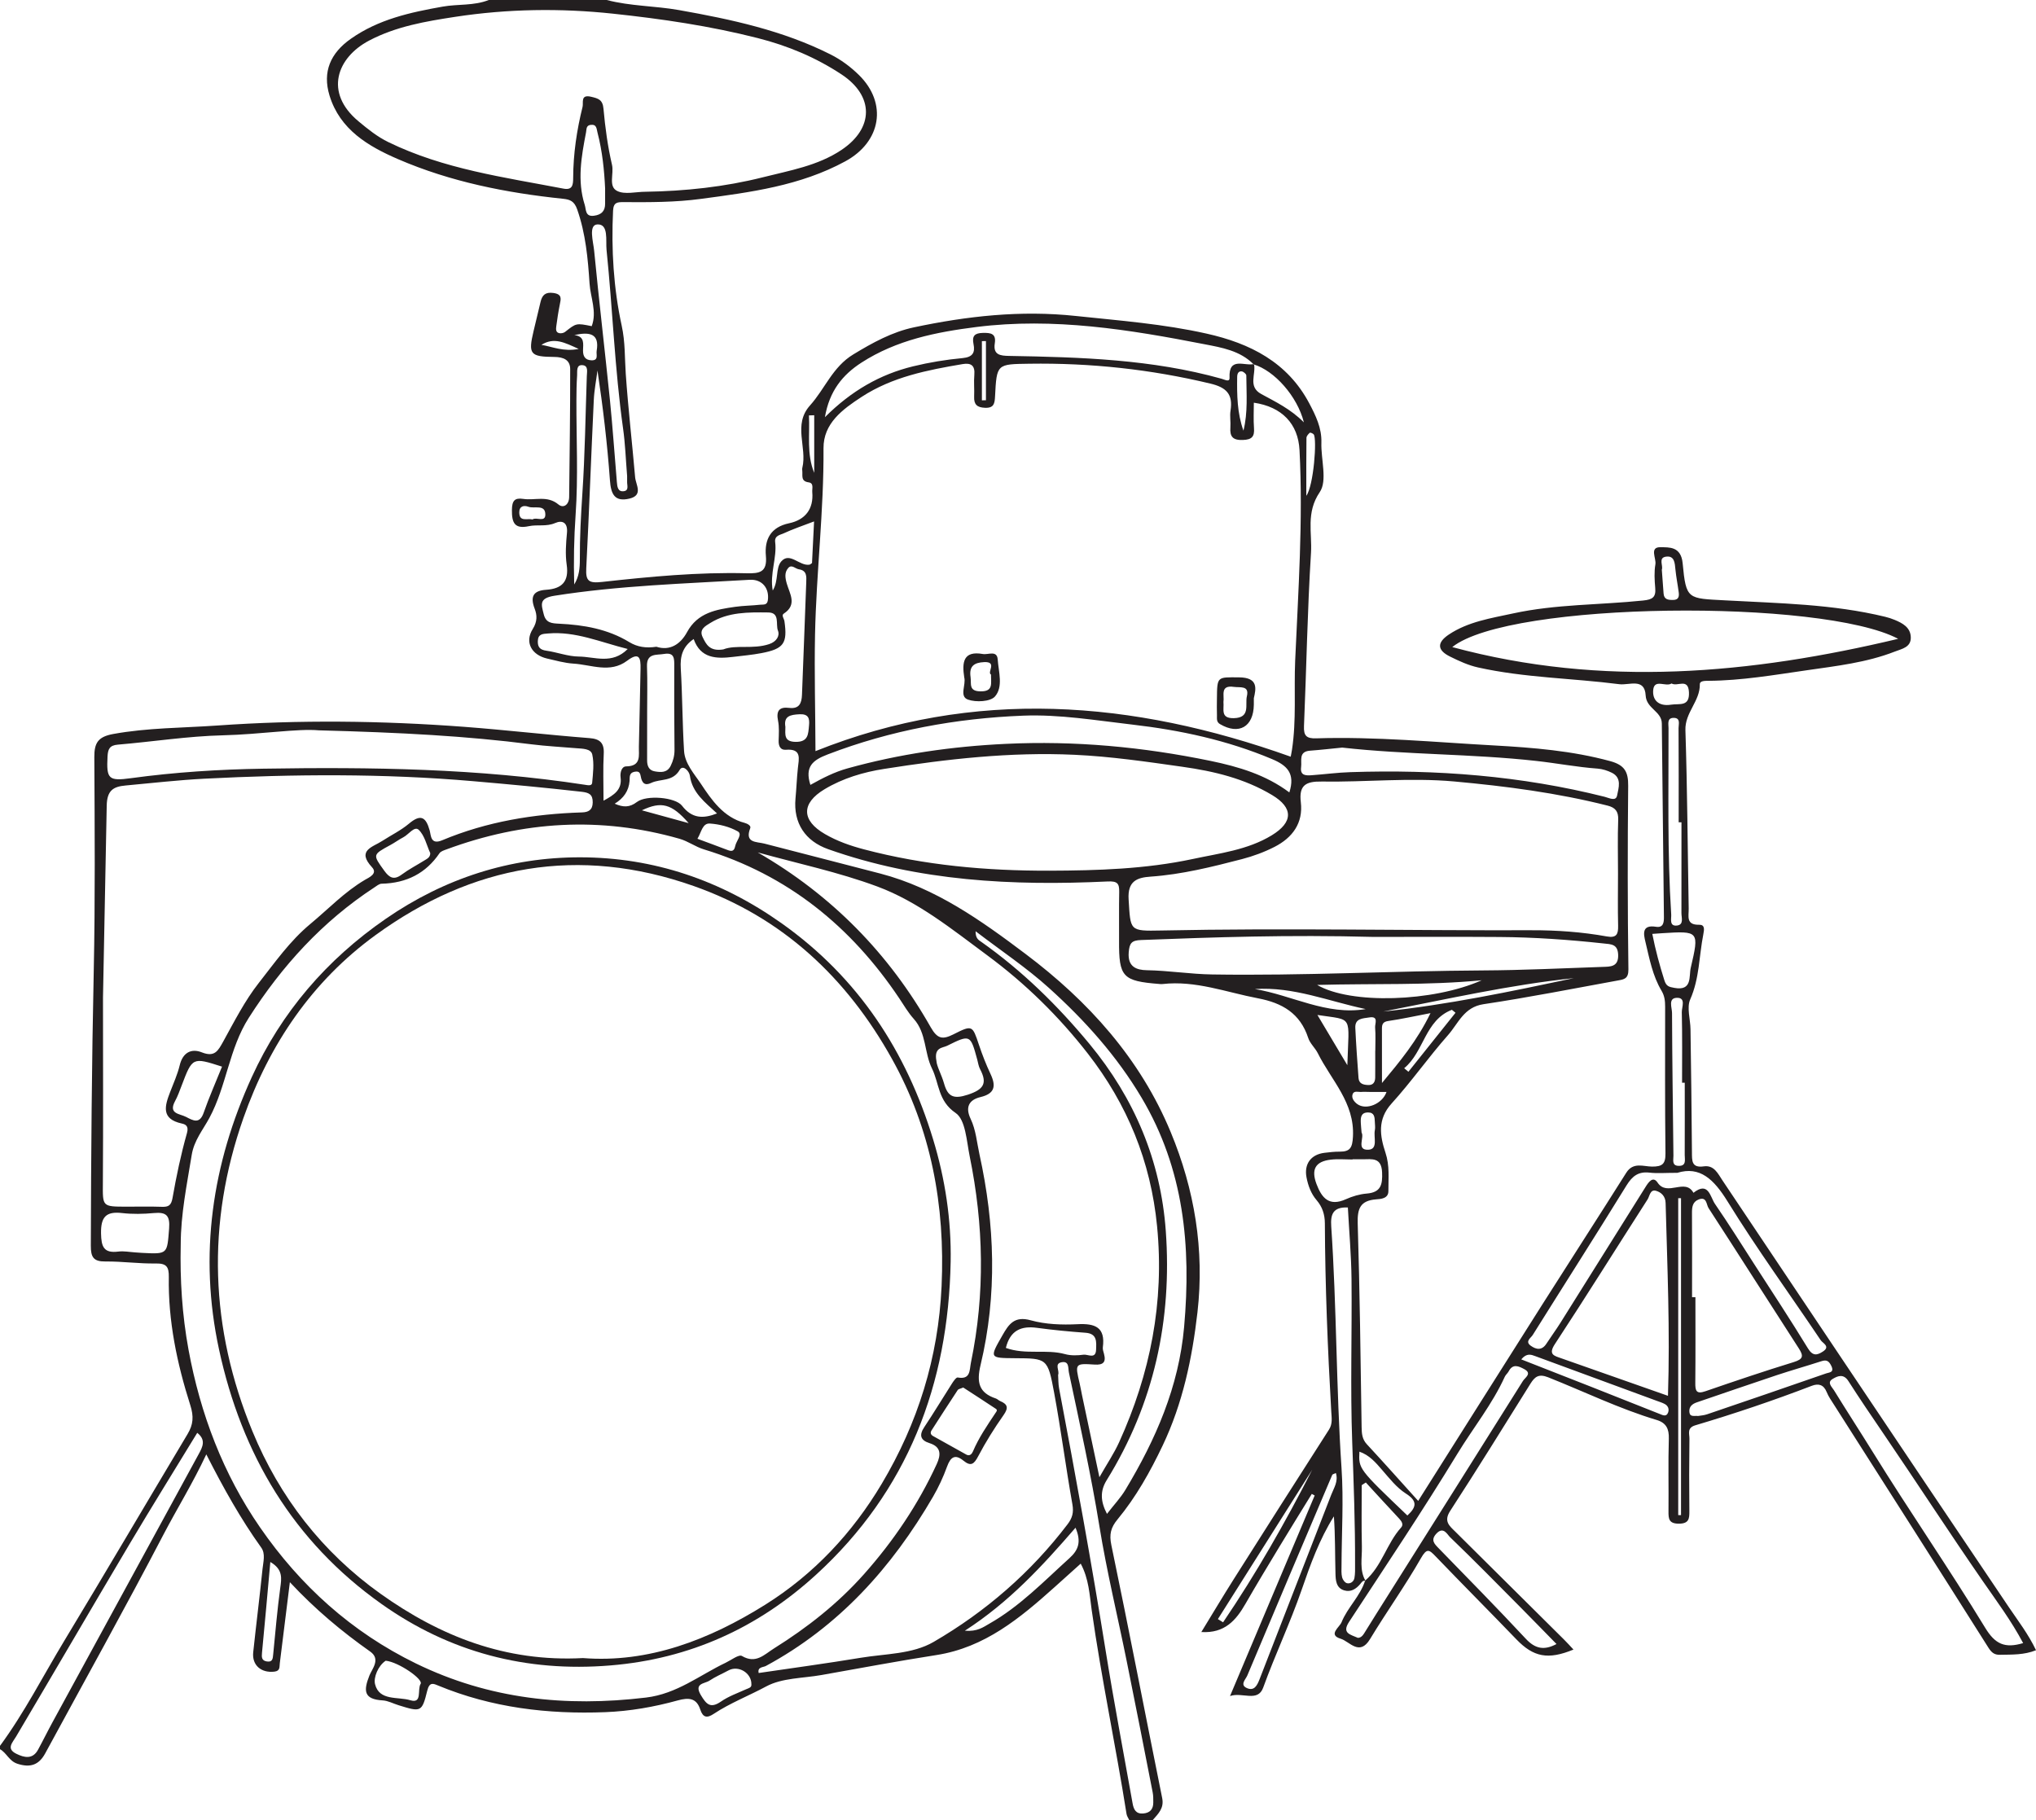 <?xml version="1.0" encoding="UTF-8"?>
<svg xmlns="http://www.w3.org/2000/svg" xmlns:xlink="http://www.w3.org/1999/xlink" width="215.682pt" height="192.82pt" viewBox="0 0 215.682 192.82" version="1.1">
<g id="surface1">
<path style=" stroke:none;fill-rule:evenodd;fill:rgb(13.73%,12.16%,12.549%);fill-opacity:1;" d="M 57.352 36.535 C 58.52 36.73 59.68 37.285 61.305 36.969 C 59.82 36.297 58.703 35.695 57.352 36.535 M 56.422 55.031 C 56.789 54.738 57.77 55.387 57.77 54.516 C 57.77 53.387 56.602 53.922 55.973 53.688 C 55.492 53.512 54.996 53.617 55.008 54.309 C 55.027 55.309 55.809 54.902 56.422 55.031 M 86.254 43.992 C 86.066 43.996 85.879 44.004 85.695 44.012 C 85.801 46.043 85.434 48.105 86.254 50.098 Z M 72.953 87.207 C 71.148 85.145 70.066 84.867 67.996 85.848 C 69.656 86.305 71.145 86.711 72.953 87.207 M 60.84 35.5 C 61.977 35.637 61.77 36.445 61.762 37.121 C 61.754 37.75 61.992 38.145 62.645 38.172 C 63.445 38.207 63.141 37.57 63.207 37.172 C 63.527 35.316 62.449 35.145 60.84 35.5 M 104.016 42.41 C 104.156 42.406 104.301 42.406 104.445 42.406 L 104.445 36.137 C 104.301 36.137 104.156 36.137 104.016 36.141 Z M 138.383 52.527 C 139.164 51.461 139.531 46.492 139.168 46.023 C 139.082 45.914 138.801 45.805 138.75 45.848 C 138.59 45.988 138.402 46.203 138.398 46.391 C 138.375 48.273 138.383 50.156 138.383 52.527 M 146.879 115.684 C 146.27 115.684 145.684 115.684 145.094 115.684 C 144.801 115.684 144.504 115.66 144.215 115.684 C 143.887 115.707 143.43 115.523 143.289 115.922 C 143.137 116.344 143.465 116.734 143.773 116.965 C 144.719 117.66 146.441 116.957 146.879 115.684 M 144.238 119.992 C 144.562 120.5 143.652 121.859 144.941 121.809 C 146.027 121.77 145.484 120.477 145.645 119.734 C 145.703 119.453 145.648 119.145 145.641 118.852 C 145.625 118.359 145.598 117.859 144.926 117.859 C 144.156 117.859 144.129 118.406 144.156 118.973 C 144.168 119.266 144.203 119.559 144.238 119.992 M 131.723 45.625 C 132.207 43.691 132.039 41.727 132.027 39.777 C 132.027 39.625 131.73 39.371 131.547 39.348 C 131.176 39.297 131.062 39.613 131.059 39.93 C 131.031 41.848 131.055 43.762 131.723 45.625 M 148.75 113.172 L 149.199 113.547 C 150.863 111.465 152.527 109.379 154.188 107.297 C 154.062 107.191 153.934 107.086 153.805 106.984 C 150.949 108.082 150.852 111.453 148.75 113.172 M 176.043 60.355 C 176.109 61.238 176.172 62.055 176.23 62.875 C 176.277 63.52 176.715 63.566 177.23 63.562 C 177.836 63.562 177.891 63.184 177.832 62.742 C 177.727 61.934 177.562 61.133 177.484 60.324 C 177.418 59.648 177.387 58.863 176.508 58.973 C 175.625 59.078 176.215 59.93 176.043 60.355 M 83.199 77.004 C 83.188 77.828 83.027 78.578 84.277 78.598 C 85.641 78.617 85.617 77.762 85.703 76.859 C 85.777 76.105 85.648 75.625 84.691 75.672 C 83.734 75.723 83.004 75.852 83.199 77.004 M 177.074 72.41 C 176.465 72.809 175.262 71.887 175.133 73.078 C 175.02 74.172 175.711 74.867 177.031 74.656 C 177.918 74.516 178.992 74.906 178.918 73.34 C 178.844 71.785 177.691 72.785 177.074 72.41 M 139.559 107.531 C 140.617 109.309 141.605 110.969 142.73 112.852 C 142.887 107.449 143.43 108.121 139.559 107.531 M 73.883 88.863 C 74.969 89.266 76 89.641 77.027 90.035 C 77.48 90.215 77.766 90.234 77.887 89.625 C 77.992 89.094 78.691 88.387 78.156 88.082 C 77.289 87.59 76.215 87.32 75.207 87.25 C 74.406 87.195 74.309 88.156 73.883 88.863 M 144.672 106.906 C 140.766 106.086 137.016 104.512 132.934 104.785 C 136.863 105.43 140.512 107.602 144.672 106.906 M 146.535 107.168 C 153.348 106.453 160.035 105.047 166.727 103.629 C 159.914 104.34 153.242 105.867 146.535 107.168 M 139.008 155.711 C 135.68 160.984 132.348 166.262 129.016 171.535 C 129.199 171.648 129.383 171.762 129.566 171.875 C 133.07 166.711 136.164 161.289 139.008 155.711 M 149.09 160.559 C 150.125 159.613 150.121 158.992 148.914 158.223 C 147.945 157.602 147.184 156.621 146.41 155.73 C 145.727 154.941 145.07 154.164 144.008 153.797 C 143.918 155.621 143.918 155.621 149.09 160.559 M 28.637 165.484 C 28.336 168.82 28.059 171.969 27.754 175.109 C 27.707 175.578 27.719 175.938 28.273 176.023 C 28.891 176.117 28.898 175.703 28.941 175.262 C 29.172 172.918 29.371 170.566 29.688 168.234 C 29.828 167.207 29.996 166.277 28.637 165.484 M 145.684 111.328 L 145.691 111.328 C 145.691 110.5 145.738 109.668 145.672 108.844 C 145.641 108.441 146.078 107.625 145.047 107.793 C 144.371 107.902 143.523 107.875 143.574 108.902 C 143.656 110.672 143.785 112.441 143.914 114.211 C 143.961 114.828 144.441 114.934 144.938 114.953 C 145.469 114.977 145.672 114.641 145.68 114.168 C 145.691 113.223 145.684 112.273 145.684 111.328 M 79.598 178.441 C 79.617 177.227 78.211 176.402 77.168 176.973 C 76.496 177.336 75.785 177.633 75.156 178.055 C 74.656 178.391 73.492 178.312 74.238 179.578 C 74.824 180.559 75.254 181.047 76.383 180.266 C 77.188 179.707 78.152 179.371 79.055 178.961 C 79.328 178.84 79.629 178.797 79.598 178.441 M 40.859 175.945 C 40.055 176.473 39.551 177.719 39.73 178.43 C 40.18 180.234 42.164 179.73 43.473 180.133 C 44.77 180.523 44.18 178.988 44.559 178.395 C 44.863 177.914 42.227 176.082 40.859 175.945 M 86.238 55.242 C 85.051 55.695 84.004 56.047 83.008 56.508 C 82.645 56.676 82.031 56.742 82.117 57.43 C 82.324 59.113 81.527 60.766 81.859 62.562 C 82.504 61.531 82.137 60.207 82.758 59.484 C 83.66 58.438 84.691 59.992 85.742 59.824 C 85.832 59.812 85.914 59.723 86.02 59.652 C 86.055 58.957 86.09 58.246 86.125 57.539 C 86.16 56.844 86.191 56.148 86.238 55.242 M 177.781 160.52 L 178.078 160.52 L 178.078 126.941 L 177.781 126.941 Z M 66.496 68.758 C 63.57 68.023 60.957 66.863 58.062 67.113 C 57.492 67.16 57.004 67.152 56.973 67.91 C 56.949 68.562 57.207 68.844 57.875 68.938 C 59.035 69.102 60.176 69.551 61.328 69.559 C 62.996 69.574 64.836 70.43 66.496 68.758 M 161.152 144.02 C 163.73 145.027 166.172 145.98 168.613 146.945 C 171.02 147.895 173.422 148.855 175.828 149.805 C 176.145 149.934 176.531 150.137 176.711 149.645 C 176.84 149.281 176.707 148.93 176.344 148.742 C 176.086 148.605 175.801 148.52 175.527 148.418 C 171.227 146.832 166.93 145.25 162.629 143.672 C 162.195 143.512 161.734 143.324 161.152 144.02 M 45.578 90.383 C 45.195 89.547 44.984 88.512 44.355 87.914 C 43.902 87.48 43.285 88.418 42.723 88.707 C 42.254 88.949 41.824 89.273 41.359 89.523 C 39.453 90.559 39.473 90.539 40.715 92.258 C 41.25 92.996 41.73 93.27 42.555 92.656 C 43.312 92.094 44.156 91.66 44.957 91.16 C 45.246 90.98 45.586 90.832 45.578 90.383 M 60.828 61.922 C 61.348 61.094 61.43 60.184 61.426 59.25 C 61.414 56.934 61.539 54.625 61.691 52.312 C 61.969 48.164 62.02 44.004 62.164 39.848 C 62.176 39.391 62.348 38.738 61.707 38.688 C 61.023 38.629 61.164 39.328 61.137 39.754 C 61.078 40.645 61.062 41.539 61.062 42.43 C 61.051 46.465 61.258 50.516 60.977 54.531 C 60.805 57 60.758 59.445 60.828 61.922 M 102.211 172.766 C 103.527 172.879 104.168 172.387 104.801 172.023 C 108.027 170.195 110.582 167.531 113.301 165.07 C 114.25 164.211 114.566 163.336 113.934 161.855 C 110.422 165.91 106.918 169.727 102.211 172.766 M 151.539 107.336 C 149.812 107.664 148.449 107.969 147.07 108.168 C 146.512 108.246 146.395 108.5 146.395 108.969 C 146.402 110.891 146.398 112.816 146.398 114.738 C 148.281 112.473 150.105 110.293 151.539 107.336 M 64.102 19.965 C 64.016 18.09 63.816 16.039 63.293 14.035 C 63.191 13.656 63.223 13.156 62.586 13.227 C 62.074 13.285 62.145 13.691 62.082 14.02 C 61.59 16.578 61.125 19.137 61.945 21.711 C 62.102 22.211 61.98 22.988 62.934 22.855 C 63.703 22.75 64.109 22.367 64.102 21.578 C 64.098 21.105 64.102 20.629 64.102 19.965 M 178.473 114.711 L 178.188 114.711 C 178.188 112.219 178.219 109.727 178.16 107.234 C 178.148 106.703 178.641 105.668 177.613 105.715 C 176.688 105.754 177.125 106.766 177.125 107.316 C 177.145 112.359 177.215 117.398 177.273 122.441 C 177.281 122.887 177.078 123.496 177.816 123.516 C 178.684 123.543 178.465 122.848 178.469 122.352 C 178.48 119.805 178.473 117.258 178.473 114.711 M 139.531 104.348 C 143.059 106.422 151.789 106.16 156.961 103.855 C 151.242 104.41 145.5 104.184 139.531 104.348 M 23.52 113.004 C 20.383 111.996 20.387 111.996 19.234 115.031 C 19.023 115.578 18.828 116.141 18.547 116.652 C 17.809 118.016 19.02 117.977 19.703 118.328 C 20.461 118.719 21.145 119.129 21.578 117.883 C 22.137 116.281 22.828 114.723 23.52 113.004 M 175.035 98.941 C 175.379 100.688 175.812 102.262 176.305 103.828 C 176.512 104.5 176.797 104.555 177.371 104.66 C 179.301 105.016 178.898 103.43 179.109 102.531 C 180.02 98.633 179.98 98.625 176.102 98.867 C 175.809 98.887 175.516 98.906 175.035 98.941 M 106.555 142.805 C 108.664 143.566 110.809 142.906 112.836 143.465 C 113.449 143.633 114.148 143.609 114.789 143.523 C 115.246 143.461 116.082 144.035 116.113 142.984 C 116.141 142.176 116.25 141.289 114.996 141.199 C 113.285 141.074 111.57 140.91 109.871 140.68 C 108.18 140.445 107.012 140.941 106.555 142.805 M 99.199 112.395 C 99.227 112.961 99.738 113.84 100.008 114.793 C 100.406 116.195 101.02 116.473 102.531 115.977 C 104.207 115.422 104.617 114.781 103.824 113.27 C 103.664 112.969 103.617 112.605 103.527 112.27 C 102.801 109.602 102.785 109.578 100.328 110.797 C 99.863 111.031 98.922 110.941 99.199 112.395 M 179.879 150.016 C 180.141 149.969 180.5 149.953 180.832 149.84 C 185.047 148.406 189.258 146.965 193.465 145.5 C 193.762 145.395 194.344 145.422 194 144.711 C 193.73 144.152 193.469 144.039 192.918 144.223 C 191.359 144.727 189.777 145.176 188.223 145.691 C 185.391 146.637 182.57 147.609 179.746 148.574 C 179.258 148.742 178.902 149.035 178.965 149.609 C 179.027 150.156 179.465 149.969 179.879 150.016 M 65.117 85.148 C 66.023 85.543 66.688 85.566 67.48 84.961 C 68.484 84.199 71.555 84.457 72.25 85.363 C 73.297 86.723 74.477 86.758 75.957 86.18 C 74.684 84.996 73.336 84 73.082 82.184 C 73.012 81.684 72.34 80.98 72.004 81.562 C 71.258 82.848 69.98 82.477 68.996 82.941 C 68.395 83.227 68.105 83.055 67.934 82.504 C 67.816 82.129 67.898 81.633 67.223 81.762 C 66.613 81.879 66.723 82.367 66.695 82.734 C 66.605 83.805 66.059 84.574 65.117 85.148 M 178.125 87.117 L 177.828 87.117 C 177.828 83.793 177.84 80.469 177.816 77.141 C 177.812 76.734 178.062 76.059 177.305 76.055 C 176.574 76.051 176.754 76.703 176.754 77.133 C 176.77 83.723 176.617 90.312 177.039 96.895 C 177.066 97.328 176.809 98.16 177.656 98.055 C 178.402 97.965 178.117 97.223 178.121 96.727 C 178.129 93.523 178.125 90.32 178.125 87.117 M 141.516 156.059 C 141.32 156.156 141.164 156.18 141.129 156.258 C 138.117 163.34 135.109 170.422 132.129 177.52 C 131.961 177.914 131.32 178.496 132.074 178.836 C 132.863 179.195 133.176 178.566 133.434 177.898 C 135.953 171.387 138.5 164.883 141.02 158.371 C 141.297 157.652 141.793 156.949 141.516 156.059 M 76.625 68.801 C 77.938 68.277 79.77 68.816 81.488 68.238 C 82.262 67.98 82.629 67.363 82.41 66.809 C 82.152 66.152 82.652 64.902 81.387 64.887 C 79.281 64.863 77.133 64.828 75.246 66 C 74.742 66.316 74.02 66.672 74.438 67.512 C 74.801 68.242 75.16 69.039 76.625 68.801 M 143.285 122.82 L 143.285 122.844 C 142.516 122.844 141.738 122.77 140.98 122.859 C 139.336 123.047 138.883 123.898 139.461 125.438 C 140.023 126.938 140.809 127.848 142.578 127.051 C 143.262 126.742 144.027 126.516 144.77 126.453 C 146.277 126.332 146.469 125.523 146.41 124.199 C 146.34 122.602 145.348 122.812 144.352 122.82 C 143.996 122.824 143.645 122.82 143.285 122.82 M 102.039 147 C 101.758 147.125 101.535 147.148 101.453 147.27 C 100.516 148.688 99.598 150.117 98.68 151.547 C 98.523 151.789 98.598 152.004 98.836 152.137 C 100.012 152.797 101.191 153.457 102.371 154.109 C 102.73 154.305 102.957 154.027 103.062 153.785 C 103.684 152.316 104.582 151.012 105.457 149.695 C 105.551 149.559 105.703 149.395 105.496 149.258 C 104.336 148.488 103.164 147.73 102.039 147 M 14.301 132.684 C 14.539 132.699 14.777 132.723 15.012 132.734 C 17.797 132.879 17.699 132.871 17.914 130.164 C 18.023 128.77 17.617 128.395 16.305 128.516 C 15.188 128.621 14.039 128.645 12.926 128.516 C 11.211 128.316 10.676 128.953 10.703 130.668 C 10.73 132.074 10.98 132.793 12.531 132.598 C 13.109 132.523 13.711 132.645 14.301 132.684 M 164.887 174.176 C 163.582 172.848 162.355 171.578 161.113 170.328 C 158.621 167.816 156.145 165.293 153.598 162.844 C 153.328 162.586 152.914 161.68 152.172 162.469 C 151.52 163.168 151.945 163.559 152.434 164.062 C 155.523 167.234 158.629 170.395 161.648 173.633 C 162.625 174.676 163.574 174.879 164.887 174.176 M 66.434 50.438 C 66.289 48.66 66.234 47 66 45.363 C 65.121 39.094 64.902 32.766 64.254 26.477 C 64.152 25.484 64.5 23.711 63.277 23.777 C 62.316 23.832 62.848 25.598 62.941 26.566 C 63.453 31.855 64.078 37.137 64.617 42.422 C 64.906 45.305 65.102 48.191 65.348 51.074 C 65.387 51.555 65.445 52.133 66.09 52.039 C 66.66 51.957 66.414 51.398 66.434 51.02 C 66.441 50.785 66.434 50.547 66.434 50.438 M 68.555 75.391 C 68.555 77.109 68.559 78.824 68.551 80.539 C 68.547 81.137 68.734 81.617 69.367 81.723 C 70.012 81.832 70.68 81.887 71.051 81.129 C 71.312 80.598 71.457 80.062 71.453 79.453 C 71.418 76.492 71.418 73.535 71.426 70.574 C 71.43 69.82 71.473 69.094 70.359 69.281 C 69.539 69.422 68.488 69.172 68.539 70.598 C 68.598 72.195 68.555 73.793 68.555 75.391 M 143.848 173.523 C 144.262 173.512 144.449 173.145 144.672 172.785 C 145.414 171.582 146.168 170.391 146.922 169.195 C 151.727 161.566 156.539 153.941 161.332 146.301 C 161.555 145.945 162.34 145.512 161.461 145.047 C 160.902 144.75 160.266 144.434 159.824 145.281 C 159.715 145.488 159.504 145.648 159.41 145.855 C 158.082 148.773 156.066 151.27 154.41 153.984 C 150.73 160.027 146.789 165.91 142.914 171.828 C 142.117 173.043 143.055 173.164 143.848 173.523 M 142.785 127.926 C 141.195 127.855 140.938 128.672 141.023 129.93 C 141.602 138.453 141.543 147.004 142.113 155.531 C 142.344 158.961 142.125 162.422 142.113 165.871 C 142.109 166.285 142.078 166.719 142.176 167.113 C 142.234 167.359 142.48 167.688 142.699 167.734 C 143.055 167.812 143.414 167.562 143.48 167.184 C 143.566 166.723 143.547 166.238 143.547 165.766 C 143.562 161.438 143.402 157.117 143.246 152.793 C 143.035 147.039 143.23 141.273 143.172 135.512 C 143.145 132.977 142.918 130.441 142.785 127.926 M 214.32 174.078 C 213.051 171.684 211.488 169.598 210.035 167.496 C 206.473 162.344 203.066 157.086 199.539 151.91 C 198.277 150.055 197.012 148.203 195.805 146.312 C 195.285 145.504 194.66 145.781 194.137 146.094 C 193.504 146.465 194.062 146.934 194.277 147.285 C 195.633 149.488 197.043 151.656 198.406 153.855 C 202.277 160.113 206.473 166.168 210.297 172.453 C 211.348 174.18 212.367 174.664 214.32 174.078 M 20.895 151.801 C 18.492 155.742 16.07 159.637 13.727 163.578 C 9.699 170.363 5.73 177.18 1.711 183.969 C 1.312 184.641 0.629 185.266 1.742 185.809 C 2.559 186.211 3.457 186.43 4.031 185.371 C 4.566 184.391 5.055 183.387 5.59 182.41 C 10.742 172.949 15.898 163.488 21.059 154.035 C 21.473 153.277 21.84 152.547 20.895 151.801 M 177.688 124.254 C 176.398 124.254 175.559 124.332 174.734 124.234 C 173.566 124.102 172.926 124.59 172.316 125.57 C 169.039 130.887 165.676 136.145 162.367 141.438 C 162.176 141.75 161.516 142.113 162.16 142.574 C 162.75 142.996 163.348 143.09 163.824 142.348 C 164.301 141.613 164.824 140.906 165.293 140.16 C 168.301 135.371 171.305 130.578 174.301 125.781 C 174.629 125.25 175.102 124.555 175.594 125.289 C 176.617 126.82 178.508 124.766 179.395 126.371 C 180.996 125.113 181.168 126.816 181.676 127.551 C 183.113 129.641 184.461 131.797 185.836 133.934 C 187.746 136.898 189.688 139.848 191.527 142.859 C 192.031 143.684 192.484 143.59 193.098 143.195 C 193.941 142.652 193.09 142.309 192.875 141.988 C 189.582 137.086 186.105 132.301 183.004 127.281 C 181.555 124.938 180.078 123.523 177.688 124.254 M 142.184 79.203 C 141.023 79.316 139.902 79.449 138.777 79.531 C 137.535 79.625 137.926 80.582 137.832 81.27 C 137.707 82.199 138.367 82.172 138.977 82.129 C 140.336 82.031 141.691 81.848 143.055 81.805 C 152.145 81.504 161.145 82.188 169.992 84.418 C 170.488 84.543 171.184 84.945 171.312 84.254 C 171.461 83.473 171.836 82.418 170.762 81.875 C 170.297 81.641 169.758 81.469 169.242 81.43 C 167.059 81.273 164.91 80.855 162.738 80.617 C 155.895 79.855 148.996 79.969 142.184 79.203 M 112.09 145.664 C 112.121 146.129 112.105 146.609 112.191 147.074 C 113.945 156.328 115.637 165.598 117.129 174.898 C 117.996 180.297 119.023 185.672 119.98 191.055 C 120.094 191.699 120.324 192.195 121.113 192.129 C 121.832 192.066 122.172 191.672 122.172 190.969 C 122.168 190.609 122.18 190.246 122.109 189.898 C 121.207 185.285 120.305 180.668 119.371 176.059 C 118.406 171.273 117.246 166.516 116.465 161.699 C 115.578 156.234 114.383 150.844 113.238 145.434 C 113.133 144.945 113.289 144.184 112.477 144.32 C 111.633 144.465 112.277 145.211 112.09 145.664 M 69.535 68.52 C 70.969 68.984 72.086 68.254 72.781 66.973 C 73.906 64.895 75.875 64.578 77.883 64.289 C 78.762 64.164 79.66 64.164 80.543 64.066 C 80.848 64.031 81.262 64.145 81.34 63.602 C 81.52 62.328 80.738 61.348 79.414 61.426 C 72.508 61.836 65.59 62.035 58.73 63.117 C 57.078 63.379 57.336 64.031 57.605 65.094 C 57.836 66.012 58.469 66.039 59.227 66.078 C 61.84 66.203 64.383 66.637 66.668 68.031 C 67.508 68.543 68.426 68.688 69.535 68.52 M 103.348 98.66 C 103.336 99.43 103.68 99.598 103.934 99.773 C 108.277 102.836 112.035 106.52 115.414 110.602 C 120.172 116.355 122.961 122.973 123.496 130.402 C 124.176 139.824 122.254 148.711 117.234 156.82 C 116.516 157.98 116.582 159.07 117.266 160.387 C 118.016 159.418 118.711 158.684 119.219 157.84 C 122.43 152.504 124.875 146.93 125.438 140.59 C 126.199 132.035 125.426 123.863 120.938 116.305 C 118.309 111.871 114.914 108.094 111.133 104.68 C 108.762 102.535 106.07 100.742 103.348 98.66 M 85.848 83.156 C 87.164 82.422 88.41 81.785 89.781 81.406 C 95.27 79.879 100.844 79.078 106.539 78.809 C 113.867 78.457 121.074 79.133 128.238 80.613 C 131.215 81.23 134.094 82.086 136.586 83.953 C 137.23 81.934 136.344 81.094 134.762 80.426 C 129.996 78.418 125.02 77.352 119.91 76.762 C 116.082 76.32 112.246 75.672 108.406 75.82 C 101.305 76.098 94.367 77.363 87.684 79.926 C 86.098 80.531 85.234 81.219 85.848 83.156 M 179.246 137.43 L 179.602 137.43 C 179.602 140.457 179.621 143.484 179.59 146.512 C 179.582 147.336 179.688 147.734 180.66 147.395 C 183.766 146.324 186.883 145.27 190.023 144.305 C 191.027 143.992 191.078 143.664 190.551 142.848 C 187.352 137.898 184.195 132.922 180.988 127.98 C 180.758 127.625 180.812 126.754 179.965 127.07 C 179.289 127.324 179.234 127.895 179.238 128.531 C 179.258 131.496 179.246 134.465 179.246 137.43 M 176.695 147.879 C 176.922 140.953 176.625 134.199 176.445 127.445 C 176.43 126.738 175.977 126.309 175.418 126.156 C 174.801 125.988 174.758 126.723 174.535 127.07 C 171.258 132.172 168.051 137.32 164.723 142.387 C 163.98 143.512 164.641 143.637 165.367 143.895 C 169.062 145.203 172.766 146.496 176.695 147.879 M 145.531 99.262 C 136.441 99.02 128.664 99.293 120.887 99.59 C 119.891 99.629 119.648 99.898 119.57 100.891 C 119.445 102.441 120.398 102.77 121.488 102.789 C 123.805 102.828 126.086 103.203 128.41 103.238 C 137.984 103.391 147.543 102.863 157.113 102.812 C 161.332 102.789 165.551 102.586 169.77 102.438 C 170.574 102.41 171.469 102.457 171.418 101.152 C 171.375 100.016 170.688 100.039 169.863 99.953 C 166.203 99.555 162.535 99.297 158.855 99.27 C 153.977 99.234 149.102 99.262 145.531 99.262 M 33.773 77.375 C 31.559 77.168 27.598 77.805 23.617 77.902 C 19.898 77.992 16.195 78.578 12.48 78.891 C 11.598 78.965 11.434 79.379 11.391 80.148 C 11.266 82.531 11.496 82.77 13.871 82.445 C 18.52 81.809 23.199 81.512 27.883 81.438 C 39.285 81.254 50.668 81.406 61.977 83.145 C 62.254 83.188 62.699 83.293 62.73 82.938 C 62.82 81.941 62.953 80.895 62.742 79.941 C 62.605 79.309 61.703 79.32 61.059 79.27 C 59.469 79.133 57.871 79.055 56.289 78.855 C 49.402 77.973 42.484 77.605 33.773 77.375 M 201.082 67.68 C 193.055 63.43 159.93 63.691 153.844 68.555 C 169.797 72.863 185.469 71.402 201.082 67.68 M 111.16 92.246 C 116.254 92.23 121.355 92.074 126.348 91.008 C 129.191 90.395 132.164 90.059 134.73 88.492 C 137 87.105 137.012 85.582 134.762 84.234 C 131.832 82.477 128.609 81.707 125.242 81.234 C 121.441 80.695 117.656 80.141 113.812 79.965 C 107.031 79.652 100.336 80.41 93.664 81.461 C 91.457 81.805 89.285 82.453 87.352 83.613 C 84.852 85.109 84.895 86.926 87.395 88.367 C 88.676 89.113 90.066 89.598 91.496 89.977 C 97.941 91.684 104.52 92.262 111.16 92.246 M 171.402 92.555 C 171.402 90.652 171.352 88.746 171.422 86.848 C 171.457 85.957 171.109 85.559 170.305 85.352 C 164.965 84 159.539 83.293 154.059 82.793 C 149.355 82.367 144.684 82.875 140 82.801 C 138.332 82.773 137.586 83.195 137.801 84.984 C 138.066 87.203 136.914 88.75 135.023 89.719 C 133.938 90.273 132.762 90.707 131.578 91.016 C 128.391 91.844 125.195 92.645 121.883 92.875 C 120.461 92.973 119.434 93.336 119.559 95.289 C 119.77 98.629 119.613 98.652 123.035 98.582 C 136.109 98.309 149.188 98.594 162.262 98.555 C 164.934 98.547 167.59 98.738 170.219 99.211 C 171.238 99.395 171.438 98.98 171.414 98.082 C 171.367 96.242 171.402 94.398 171.402 92.555 M 68.371 20.316 C 72.582 20.25 76.762 19.805 80.836 18.777 C 83.676 18.059 86.633 17.562 89.137 15.887 C 92.598 13.574 92.598 10.16 89.145 7.883 C 86.422 6.086 83.477 4.852 80.285 4.039 C 75.23 2.75 70.098 2 64.938 1.449 C 59.371 0.855 53.793 0.934 48.242 1.781 C 45.094 2.262 41.961 2.793 39.098 4.301 C 35.703 6.09 34.301 9.793 37.977 12.852 C 38.977 13.684 39.961 14.484 41.152 15.062 C 47.012 17.918 53.395 18.777 59.688 19.984 C 60.656 20.168 60.715 19.582 60.719 18.836 C 60.727 16.289 61.102 13.781 61.715 11.312 C 61.824 10.871 61.469 9.98 62.613 10.25 C 63.379 10.43 63.844 10.555 63.93 11.523 C 64.109 13.516 64.379 15.516 64.832 17.461 C 65.055 18.414 64.414 19.758 65.383 20.234 C 66.195 20.637 67.363 20.316 68.371 20.316 M 10.91 105.691 C 10.91 112.23 10.941 118.77 10.898 125.309 C 10.879 127.84 10.805 127.836 13.406 127.84 C 14.656 127.84 15.906 127.812 17.152 127.855 C 17.863 127.879 18.137 127.703 18.277 126.918 C 18.684 124.602 19.168 122.293 19.809 120.031 C 20.02 119.273 19.629 119.113 19.254 119.031 C 17.031 118.547 17.457 117.16 18.027 115.684 C 18.387 114.75 18.805 113.824 19.039 112.855 C 19.363 111.512 20.262 111.047 21.383 111.492 C 22.75 112.035 23.105 111.316 23.645 110.348 C 24.816 108.227 25.93 106.027 27.414 104.137 C 29.121 101.969 30.703 99.691 32.887 97.879 C 34.797 96.293 36.508 94.48 38.68 93.203 C 39.086 92.969 40.035 92.559 39.414 91.887 C 37.75 90.086 39.477 89.754 40.496 89.09 C 41.441 88.48 42.473 87.977 43.324 87.262 C 44.559 86.223 45.113 86.539 45.516 87.977 C 45.664 88.5 45.598 89.543 46.84 89.023 C 51.574 87.039 56.559 86.23 61.664 86.07 C 62.332 86.047 62.777 85.82 62.789 85.02 C 62.801 84.152 62.391 83.973 61.602 83.883 C 57.781 83.449 53.953 83.094 50.121 82.762 C 40.621 81.938 31.129 82.012 21.629 82.5 C 18.848 82.645 16.078 82.965 13.305 83.219 C 12.012 83.336 11.332 83.723 11.305 85.367 C 11.188 92.145 11.027 98.914 10.91 105.691 M 19.145 131.852 C 19.059 135.586 19.293 139.297 19.969 142.988 C 21.223 149.793 23.637 156.16 27.551 161.824 C 31.805 167.984 37.242 172.91 44.066 176.238 C 51.828 180.023 59.945 180.867 68.43 179.848 C 71.711 179.457 74.105 177.477 76.879 176.156 C 77.457 175.879 78.273 175.25 78.594 175.441 C 80.074 176.316 80.965 175.285 81.988 174.645 C 85.52 172.438 88.777 169.875 91.543 166.758 C 94.66 163.246 97.273 159.379 99.238 155.098 C 99.672 154.148 99.73 153.293 98.473 152.895 C 97.516 152.594 97.332 152.062 97.918 151.188 C 98.934 149.664 99.875 148.094 100.863 146.551 C 101.02 146.309 101.297 145.91 101.453 145.938 C 102.836 146.188 102.691 145.16 102.855 144.359 C 104.367 137.062 104.207 129.77 102.723 122.5 C 102.395 120.891 102.289 118.629 101.234 117.914 C 99.355 116.641 99.5 114.766 98.727 113.199 C 97.898 111.523 98.156 109.449 96.793 107.938 C 96.207 107.285 95.754 106.508 95.266 105.773 C 90.164 98.152 83.422 92.68 74.57 89.988 C 73.656 89.711 72.918 89.133 71.984 88.863 C 63.621 86.477 55.406 86.988 47.301 89.988 C 47.035 90.086 46.699 90.188 46.555 90.398 C 45.133 92.496 43.102 93.566 40.422 93.625 C 40.16 93.633 39.891 93.867 39.645 94.027 C 34.164 97.617 29.867 102.332 26.355 107.832 C 24.262 111.109 24 115.059 22.18 118.441 C 21.508 119.691 20.559 120.816 20.309 122.359 C 19.797 125.512 19.148 128.637 19.145 131.852 M 80.27 90.309 C 88.133 94.852 94.176 101.039 98.586 108.816 C 99.316 110.102 99.863 110.16 101.043 109.562 C 103.008 108.566 103.02 108.648 103.695 110.668 C 104.051 111.73 104.457 112.777 104.934 113.789 C 105.527 115.055 105.395 115.863 103.875 116.227 C 102.633 116.523 102.238 117.309 102.824 118.539 C 103.387 119.723 103.48 121.031 103.758 122.293 C 105.398 129.734 105.652 137.195 103.871 144.637 C 103.441 146.438 103.684 147.566 105.5 148.164 C 105.664 148.223 105.793 148.371 105.957 148.438 C 106.754 148.773 106.848 149.156 106.316 149.914 C 105.332 151.312 104.418 152.773 103.621 154.289 C 103.184 155.117 102.852 155.395 102.062 154.75 C 101.168 154.02 100.691 154.367 100.324 155.383 C 99.926 156.48 99.426 157.559 98.84 158.57 C 94.48 166.07 88.863 172.328 81.125 176.504 C 80.859 176.648 80.211 176.598 80.371 177.246 C 83.98 176.715 87.59 176.227 91.18 175.633 C 93.785 175.199 96.648 175.262 98.902 173.953 C 104.414 170.75 109.207 166.598 113.098 161.48 C 113.594 160.828 113.758 160.238 113.605 159.383 C 112.902 155.438 112.395 151.461 111.664 147.523 C 110.992 143.898 110.906 143.914 107.508 143.895 C 104.805 143.875 104.816 143.875 106.184 141.484 C 106.859 140.297 107.457 139.395 109.191 139.879 C 110.762 140.316 112.492 140.375 114.133 140.293 C 116.016 140.195 117.113 140.609 116.828 142.746 C 116.801 142.969 116.895 143.215 116.953 143.441 C 117.191 144.324 116.859 144.629 115.961 144.57 C 113.871 144.434 113.875 144.457 114.371 146.57 C 114.469 146.973 114.531 147.379 114.617 147.781 C 115.207 150.574 115.801 153.363 116.465 156.504 C 117.289 155.055 118.016 153.977 118.547 152.812 C 121.855 145.531 123.359 137.98 122.574 129.91 C 121.902 123.02 119.406 116.98 115.238 111.621 C 112.176 107.684 108.609 104.184 104.578 101.207 C 100.883 98.477 97.254 95.52 92.93 93.918 C 88.828 92.395 84.496 91.484 80.27 90.309 M 136.73 80.168 C 136.762 79.984 136.824 79.707 136.867 79.422 C 137.344 76.289 137.066 73.125 137.203 69.98 C 137.531 62.559 138.047 55.137 137.664 47.699 C 137.523 44.895 135.793 43.094 132.824 42.664 C 132.824 43.566 132.773 44.461 132.84 45.344 C 132.91 46.25 132.625 46.578 131.668 46.613 C 130.609 46.652 130.266 46.27 130.34 45.281 C 130.383 44.688 130.262 44.078 130.355 43.5 C 130.625 41.773 129.934 41.047 128.211 40.637 C 121.895 39.125 115.516 38.438 109.031 38.535 C 105.602 38.586 105.586 38.535 105.41 41.992 C 105.371 42.742 105.297 43.242 104.348 43.203 C 103.512 43.172 103.16 42.859 103.195 42.023 C 103.23 41.254 103.148 40.473 103.215 39.707 C 103.301 38.723 102.867 38.422 101.973 38.574 C 98.238 39.207 94.535 39.926 91.285 42.043 C 89.254 43.367 87.219 44.852 87.238 47.492 C 87.281 54.09 86.477 60.641 86.34 67.227 C 86.258 71.328 86.375 75.418 86.387 79.578 C 103.238 72.848 119.973 74.184 136.73 80.168 M 132.84 38.562 C 133.082 39.625 132.16 40.953 133.605 41.742 C 135.125 42.574 136.699 43.316 138.125 44.746 C 137.43 41.973 134.996 39.262 132.805 38.605 C 131.375 37.145 129.41 36.82 127.594 36.469 C 119.629 34.914 111.621 33.617 103.461 34.641 C 99.18 35.18 94.969 36.02 91.258 38.418 C 89.262 39.707 87.859 41.422 87.387 44.199 C 90.195 41.398 93.234 39.66 96.734 38.809 C 98.449 38.391 100.211 38.102 101.973 37.938 C 103.055 37.836 103.312 37.344 103.129 36.457 C 102.953 35.586 103.25 35.289 104.117 35.27 C 104.941 35.25 105.547 35.328 105.383 36.371 C 105.188 37.605 105.969 37.691 106.883 37.707 C 114.469 37.84 122.043 38.062 129.414 40.129 C 129.734 40.219 130.273 40.523 130.25 40.031 C 130.148 37.73 131.859 38.828 132.84 38.562 M 0 184.965 C 2.582 181.453 4.555 177.566 6.801 173.848 C 11.199 166.566 15.508 159.23 19.871 151.93 C 20.473 150.926 20.543 150.074 20.156 148.863 C 18.754 144.465 17.805 139.949 17.883 135.293 C 17.898 134.234 17.656 133.84 16.512 133.859 C 14.734 133.891 12.949 133.629 11.172 133.648 C 9.895 133.664 9.617 133.18 9.621 131.973 C 9.648 122.273 9.723 112.578 9.93 102.883 C 10.09 95.328 10.031 87.77 9.992 80.211 C 9.984 78.703 10.387 78.055 11.996 77.762 C 15.645 77.098 19.324 77.125 22.988 76.867 C 31.715 76.25 40.441 76.348 49.18 77.004 C 53.613 77.34 58.02 77.855 62.449 78.199 C 63.543 78.281 64.02 78.703 63.957 79.859 C 63.871 81.445 63.934 83.039 63.934 84.828 C 65.074 84.211 65.906 83.672 65.742 82.359 C 65.676 81.859 65.844 81.203 66.328 81.195 C 67.973 81.176 67.652 80.016 67.68 79.07 C 67.754 76.336 67.789 73.602 67.855 70.867 C 67.883 69.711 67.734 69.027 66.426 70.008 C 64.621 71.359 62.633 70.418 60.727 70.305 C 59.797 70.246 58.875 69.977 57.957 69.77 C 56.316 69.391 55.551 68.047 56.438 66.637 C 56.938 65.836 56.898 65.168 56.645 64.504 C 56.148 63.211 56.477 62.574 57.859 62.484 C 59.527 62.375 60.293 61.613 60.031 59.828 C 59.871 58.723 59.957 57.566 60.062 56.445 C 60.164 55.371 59.574 55.078 58.816 55.41 C 57.875 55.82 56.93 55.551 56.02 55.746 C 54.512 56.07 54.215 55.387 54.23 54.027 C 54.242 53.055 54.512 52.719 55.418 52.855 C 56.656 53.047 57.969 52.457 59.156 53.445 C 59.691 53.891 60.285 53.465 60.293 52.66 C 60.34 48.141 60.41 43.617 60.402 39.098 C 60.398 38.129 59.695 37.824 58.715 37.816 C 56.141 37.797 55.945 37.512 56.523 35.078 C 56.766 34.047 57.012 33.016 57.262 31.988 C 57.434 31.27 57.766 30.918 58.625 31.039 C 59.574 31.172 59.422 31.668 59.297 32.289 C 59.145 33.039 59.031 33.801 58.93 34.562 C 58.895 34.844 58.852 35.203 59.227 35.293 C 59.422 35.344 59.711 35.285 59.867 35.16 C 61.043 34.23 61.035 34.223 62.684 34.555 C 63.258 33.02 62.551 31.527 62.453 30.027 C 62.281 27.387 62.039 24.746 61.148 22.195 C 60.84 21.309 60.391 21.137 59.641 21.059 C 53.633 20.434 47.73 19.266 42.172 16.863 C 39.023 15.504 36.008 13.738 34.906 10.117 C 34.145 7.617 35 5.633 37.16 4.113 C 40.094 2.043 43.465 1.309 46.91 0.699 C 48.527 0.414 50.211 0.625 51.777 0 L 64.273 0 C 66.789 0.66 69.398 0.617 71.941 1.07 C 77.465 2.051 82.93 3.223 87.988 5.77 C 89.094 6.328 90.082 7.059 90.988 7.945 C 94.027 10.926 93.363 15.016 89.547 17.09 C 84.77 19.688 79.523 20.367 74.258 21.07 C 71.535 21.438 68.809 21.43 66.074 21.414 C 65.43 21.41 64.988 21.414 64.945 22.312 C 64.746 26.418 64.996 30.535 65.859 34.5 C 66.242 36.262 66.172 37.898 66.289 39.602 C 66.543 43.258 66.965 46.902 67.281 50.555 C 67.348 51.352 68.168 52.461 66.699 52.82 C 65.109 53.207 64.719 52.352 64.613 50.883 C 64.332 47 63.875 43.129 63.293 39.25 C 63.16 40.297 62.949 41.34 62.902 42.391 C 62.621 48.328 62.406 54.266 62.105 60.199 C 62.031 61.582 62.383 61.809 63.793 61.652 C 68.867 61.09 73.957 60.605 79.07 60.734 C 80.469 60.77 81.293 60.637 81.133 58.891 C 80.977 57.164 81.621 55.848 83.602 55.434 C 85.277 55.078 86.207 53.953 86.047 52.133 C 86.016 51.75 86.238 51.18 85.66 51.102 C 84.82 50.988 85.035 50.402 84.992 49.91 C 84.984 49.793 84.965 49.668 84.996 49.555 C 85.523 47.391 83.969 44.996 85.812 42.949 C 87.387 41.199 88.199 38.875 90.395 37.547 C 92.438 36.305 94.512 35.168 96.816 34.68 C 102.457 33.484 108.133 32.852 113.941 33.473 C 118.586 33.965 123.242 34.316 127.816 35.344 C 132.438 36.375 136.395 38.379 138.699 42.738 C 139.367 44.008 140.031 45.344 139.98 46.891 C 139.922 48.672 140.637 50.922 139.805 52.141 C 138.324 54.32 139.012 56.465 138.879 58.574 C 138.496 64.684 138.398 70.809 138.137 76.93 C 138.09 77.957 138.41 78.254 139.422 78.223 C 145.727 78.023 152.008 78.633 158.293 78.977 C 162.406 79.207 166.543 79.539 170.574 80.637 C 172.105 81.055 172.496 81.773 172.48 83.254 C 172.414 89.738 172.414 96.227 172.504 102.711 C 172.516 103.707 172.02 103.762 171.422 103.871 C 166.668 104.738 161.922 105.676 157.145 106.391 C 155.07 106.703 154.484 108.43 153.402 109.656 C 151.328 112.004 149.52 114.594 147.418 116.91 C 145.887 118.598 146.18 120.344 146.773 122.137 C 147.223 123.488 147.074 124.832 147.078 126.184 C 147.086 126.988 146.27 127.031 145.773 127.066 C 144.094 127.199 143.781 128.047 143.828 129.625 C 144.051 136.816 144.129 144.012 144.242 151.203 C 144.254 151.871 144.293 152.469 144.793 153.008 C 146.57 154.922 148.305 156.875 150.234 159.012 C 154.863 151.688 159.133 144.906 163.426 138.137 C 166.367 133.5 169.352 128.891 172.277 124.246 C 173.012 123.082 174.094 123.59 175.016 123.594 C 176.086 123.598 176.441 123.328 176.43 122.199 C 176.367 117.023 176.395 111.848 176.395 106.668 C 176.395 106.078 176.348 105.531 176.02 104.977 C 175.066 103.387 174.734 101.566 174.309 99.793 C 174.109 98.969 173.891 97.941 175.426 98.188 C 176.184 98.305 176.273 97.766 176.266 97.16 C 176.184 90.32 176.117 83.48 176.043 76.637 C 176.027 75.355 174.406 75.074 174.332 73.684 C 174.23 71.781 172.578 72.621 171.547 72.488 C 166.566 71.848 161.512 71.812 156.582 70.715 C 155.523 70.48 154.566 70.031 153.621 69.566 C 152.238 68.887 152.199 68.086 153.48 67.227 C 155.539 65.855 157.941 65.5 160.293 64.988 C 164.832 64 169.48 64.098 174.07 63.621 C 175.066 63.52 175.434 63.27 175.344 62.277 C 175.273 61.449 175.223 60.594 175.363 59.785 C 175.473 59.148 174.691 57.941 175.922 57.973 C 176.793 57.996 178.078 57.863 178.25 59.672 C 178.617 63.562 178.781 63.387 182.77 63.605 C 188.434 63.918 194.137 63.992 199.699 65.344 C 200.039 65.426 200.375 65.535 200.699 65.668 C 201.551 66.02 202.383 66.469 202.418 67.504 C 202.457 68.582 201.477 68.738 200.727 69.031 C 197.727 70.203 194.539 70.555 191.395 71.012 C 187.941 71.508 184.488 72.105 180.977 72.129 C 180.629 72.129 180.062 72.121 180.07 72.484 C 180.105 74.289 178.48 75.488 178.543 77.359 C 178.746 83.66 178.781 89.969 178.891 96.27 C 178.906 97.039 178.578 98 179.98 97.973 C 180.602 97.957 180.551 98.422 180.438 99 C 179.984 101.289 180.039 103.648 179.055 105.875 C 178.664 106.754 179.07 107.98 179.082 109.047 C 179.145 113.391 179.203 117.73 179.234 122.074 C 179.242 122.965 179.18 123.754 180.488 123.57 C 181.586 123.414 181.984 124.34 182.473 125.066 C 186.715 131.395 190.949 137.73 195.191 144.059 C 201.055 152.797 206.914 161.543 212.801 170.266 C 213.785 171.723 214.863 173.113 215.684 174.832 C 214.422 175.344 213.141 175.289 211.871 175.316 C 211.281 175.332 210.977 175.094 210.637 174.555 C 205.219 165.973 199.754 157.418 194.301 148.852 C 194.016 148.402 193.699 147.961 193.504 147.473 C 193.184 146.688 192.637 146.551 191.938 146.816 C 187.875 148.375 183.758 149.766 179.59 151.004 C 178.676 151.277 178.977 151.91 178.969 152.422 C 178.934 154.98 178.934 157.539 178.961 160.098 C 178.969 160.898 178.918 161.422 177.852 161.426 C 176.785 161.426 176.742 160.906 176.75 160.102 C 176.777 157.543 176.707 154.984 176.785 152.426 C 176.816 151.375 176.508 150.742 175.496 150.438 C 171.539 149.25 167.824 147.434 163.992 145.914 C 163.008 145.527 162.594 145.852 162.133 146.586 C 159.316 151.094 156.523 155.613 153.629 160.066 C 152.91 161.172 153.531 161.645 154.168 162.273 C 158.012 166.086 161.855 169.898 165.695 173.715 C 166.027 174.043 166.336 174.391 166.684 174.762 C 163.98 175.879 162.441 175.555 160.633 173.676 C 157.801 170.734 154.918 167.844 152.09 164.898 C 151.402 164.184 151.16 163.973 150.52 165.094 C 148.852 168.016 146.879 170.766 145.137 173.648 C 144.02 175.504 142.965 173.902 142.031 173.617 C 140.641 173.199 141.906 172.398 142.117 171.867 C 142.75 170.297 144.094 169.109 144.613 167.461 C 146.391 165.93 146.891 163.535 148.426 161.832 C 148.699 161.531 148.5 161.188 148.227 160.898 C 147.039 159.629 145.863 158.344 144.688 157.062 C 144.543 157.156 144.398 157.25 144.254 157.344 C 144.254 159.516 144.215 161.691 144.27 163.859 C 144.301 165.074 143.988 166.34 144.66 167.488 C 144.367 167.402 144.246 167.641 144.105 167.809 C 143.652 168.348 143.102 168.703 142.395 168.492 C 141.539 168.238 141.492 167.418 141.473 166.734 C 141.418 164.719 141.453 162.703 141.305 160.648 C 139.77 163.086 138.805 165.777 137.887 168.441 C 136.672 171.953 135.078 175.305 133.816 178.793 C 133.242 180.383 131.586 179.234 130.301 179.688 C 133.289 172.602 136.277 165.52 139.27 158.438 C 139.168 158.383 139.066 158.328 138.965 158.273 C 137.828 160.121 136.684 161.965 135.559 163.824 C 134.34 165.844 133.117 167.863 131.941 169.91 C 130.941 171.656 129.742 173.059 127.262 172.906 C 128.418 171.016 129.539 169.133 130.711 167.281 C 134.055 162 137.41 156.723 140.785 151.461 C 141.184 150.84 141.062 150.195 141.027 149.566 C 140.648 142.914 140.379 136.262 140.348 129.602 C 140.344 128.648 140.074 127.855 139.477 127.156 C 138.879 126.457 138.578 125.625 138.406 124.746 C 138.129 123.312 138.879 122.305 140.32 122.133 C 140.848 122.07 141.383 122.008 141.918 122.012 C 143.023 122.016 143.262 121.602 143.324 120.422 C 143.516 116.82 141.031 114.453 139.609 111.598 C 139.324 111.023 138.773 110.555 138.582 109.957 C 137.73 107.355 135.832 106.254 133.266 105.766 C 129.914 105.129 126.664 103.859 123.156 104.254 C 123.039 104.27 122.918 104.258 122.797 104.246 C 118.922 103.941 118.523 103.504 118.547 99.668 C 118.559 97.945 118.527 96.219 118.562 94.492 C 118.578 93.598 118.371 93.336 117.332 93.387 C 107.285 93.863 97.336 93.367 87.727 89.965 C 85.305 89.105 84.031 87.207 84.27 84.598 C 84.371 83.531 84.406 82.461 84.52 81.398 C 84.625 80.387 84.965 79.297 83.25 79.434 C 82.676 79.48 82.469 79.047 82.484 78.477 C 82.504 77.766 82.559 77.031 82.418 76.344 C 82.207 75.289 82.574 74.871 83.594 74.996 C 84.672 75.129 84.922 74.5 84.957 73.613 C 85.105 69.637 85.27 65.656 85.41 61.68 C 85.43 61.094 85.492 60.445 84.637 60.316 C 84.254 60.262 83.871 59.762 83.508 60.168 C 83.082 60.645 83.172 61.223 83.352 61.844 C 83.66 62.91 84.473 64.07 83.031 65.008 C 82.75 65.191 83.059 65.535 83.098 65.812 C 83.438 68.164 83.031 68.742 80.66 69.195 C 79.672 69.383 78.664 69.473 77.664 69.594 C 75.887 69.809 74.215 69.77 73.484 67.703 C 72.293 68.516 72.039 69.543 72.117 70.824 C 72.293 73.73 72.285 76.648 72.465 79.555 C 72.547 80.914 73.578 82.023 74.254 83.047 C 75.367 84.73 76.645 86.598 78.883 87.18 C 79.184 87.262 79.574 87.48 79.48 87.727 C 78.852 89.332 80.152 89.164 80.973 89.375 C 85.07 90.449 89.18 91.477 93.277 92.555 C 99.117 94.086 103.93 97.516 108.641 101.066 C 115.309 106.082 120.797 112.164 124.02 119.945 C 126.539 126.023 127.609 132.395 126.852 139.035 C 126.289 143.93 125.289 148.684 123.168 153.141 C 121.848 155.918 120.344 158.605 118.375 160.984 C 117.68 161.828 117.488 162.543 117.73 163.695 C 119.59 172.617 121.312 181.57 123.117 190.508 C 123.332 191.578 122.695 192.156 122.121 192.82 L 119.621 192.82 C 119.523 192.609 119.375 192.406 119.34 192.184 C 118.199 184.969 116.676 177.82 115.648 170.582 C 115.422 168.98 115.352 167.266 114.484 165.66 C 113.48 166.562 112.609 167.348 111.734 168.133 C 108.066 171.422 104.32 174.547 99.199 175.344 C 95.125 175.98 91.074 176.742 87.02 177.461 C 85.043 177.809 82.844 177.762 81.168 178.668 C 79.328 179.66 77.355 180.418 75.602 181.578 C 74.914 182.035 74.469 181.992 74.184 181.121 C 73.785 179.891 72.973 179.828 71.793 180.152 C 69.289 180.844 66.73 181.293 64.117 181.395 C 58.027 181.629 52.098 180.926 46.422 178.578 C 45.918 178.371 45.496 178.148 45.258 179.129 C 44.695 181.418 44.582 181.391 42.223 180.66 C 41.66 180.488 41.105 180.18 40.535 180.148 C 38.535 180.031 38.488 179.137 39.133 177.512 C 39.41 176.816 40.363 175.777 39.215 174.973 C 36.219 172.859 33.41 170.523 30.707 167.625 C 30.324 170.707 29.98 173.457 29.641 176.207 C 29.59 176.598 29.703 177.027 29.062 177.102 C 27.668 177.262 26.68 176.422 26.824 175.051 C 27.137 172.109 27.508 169.176 27.809 166.234 C 27.887 165.48 28.141 164.617 27.68 163.969 C 25.5 160.926 23.68 157.672 21.855 154.082 C 20.414 157.156 18.77 159.801 17.324 162.566 C 13.262 170.355 8.98 178.035 4.789 185.762 C 4.117 186.996 3.207 187.305 1.84 186.859 C 0.957 186.57 0.707 185.711 0 185.32 Z M 0 184.965 "/>
<path style=" stroke:none;fill-rule:evenodd;fill:rgb(13.73%,12.16%,12.549%);fill-opacity:1;" d="M 129.605 74.375 C 129.688 75.145 129.254 76.117 130.703 76.086 C 132.504 76.047 131.879 74.637 132.086 73.773 C 132.371 72.59 131.359 72.867 130.715 72.773 C 129.223 72.551 129.715 73.676 129.605 74.375 M 132.824 73.973 C 132.824 74.418 132.824 74.535 132.824 74.656 C 132.793 77.008 131.242 77.895 129.238 76.715 C 128.844 76.488 128.926 76.125 128.918 75.793 C 128.898 75.207 128.906 74.613 128.914 74.023 C 128.938 71.633 128.938 71.75 131.246 71.762 C 133.344 71.773 133.047 72.996 132.824 73.973 "/>
<path style=" stroke:none;fill-rule:evenodd;fill:rgb(13.73%,12.16%,12.549%);fill-opacity:1;" d="M 104.98 71.461 C 104.531 71.246 105.695 70.074 104.242 70.148 C 103.191 70.199 102.645 70.578 102.816 71.734 C 102.918 72.441 102.586 73.23 103.867 73.246 C 105.258 73.266 104.969 72.41 104.98 71.461 M 102.145 71.758 C 101.906 70.191 102.023 68.914 104.121 69.289 C 104.68 69.391 105.621 68.859 105.691 69.867 C 105.785 71.195 106.293 72.758 105.402 73.789 C 104.918 74.344 103.383 74.422 102.535 74.117 C 101.59 73.777 102.359 72.539 102.145 71.758 "/>
<path style=" stroke:none;fill-rule:evenodd;fill:rgb(13.73%,12.16%,12.549%);fill-opacity:1;" d="M 61.754 175.664 C 68.703 176.207 75.117 173.734 81.062 170.012 C 86.199 166.793 90.305 162.41 93.406 157.199 C 97.234 150.766 99.398 143.848 99.746 136.273 C 100.137 127.715 98.637 119.621 94.488 112.184 C 89.719 103.621 82.926 97.195 73.48 93.867 C 61.293 89.57 50.004 91.633 39.77 99.078 C 33.094 103.934 28.543 110.602 25.785 118.453 C 21.848 129.656 22.254 140.746 26.746 151.648 C 29.617 158.617 34.148 164.453 40.301 168.844 C 46.602 173.336 53.547 176.105 61.754 175.664 M 100.707 133.672 C 100.465 146.668 96.152 157.973 86.434 166.848 C 80.297 172.449 73.086 175.754 64.656 176.445 C 55.723 177.184 47.609 175.039 40.391 169.914 C 31.07 163.301 25.605 154.09 23.203 142.973 C 21.035 132.938 22.473 123.312 26.676 114.105 C 29.809 107.242 34.605 101.664 40.859 97.348 C 47.078 93.055 54.012 90.816 61.469 90.828 C 69.242 90.84 76.371 93.254 82.82 97.832 C 90.938 103.594 96.02 111.395 98.855 120.73 C 100.125 124.898 100.785 129.25 100.707 133.672 "/>
</g>
</svg>
